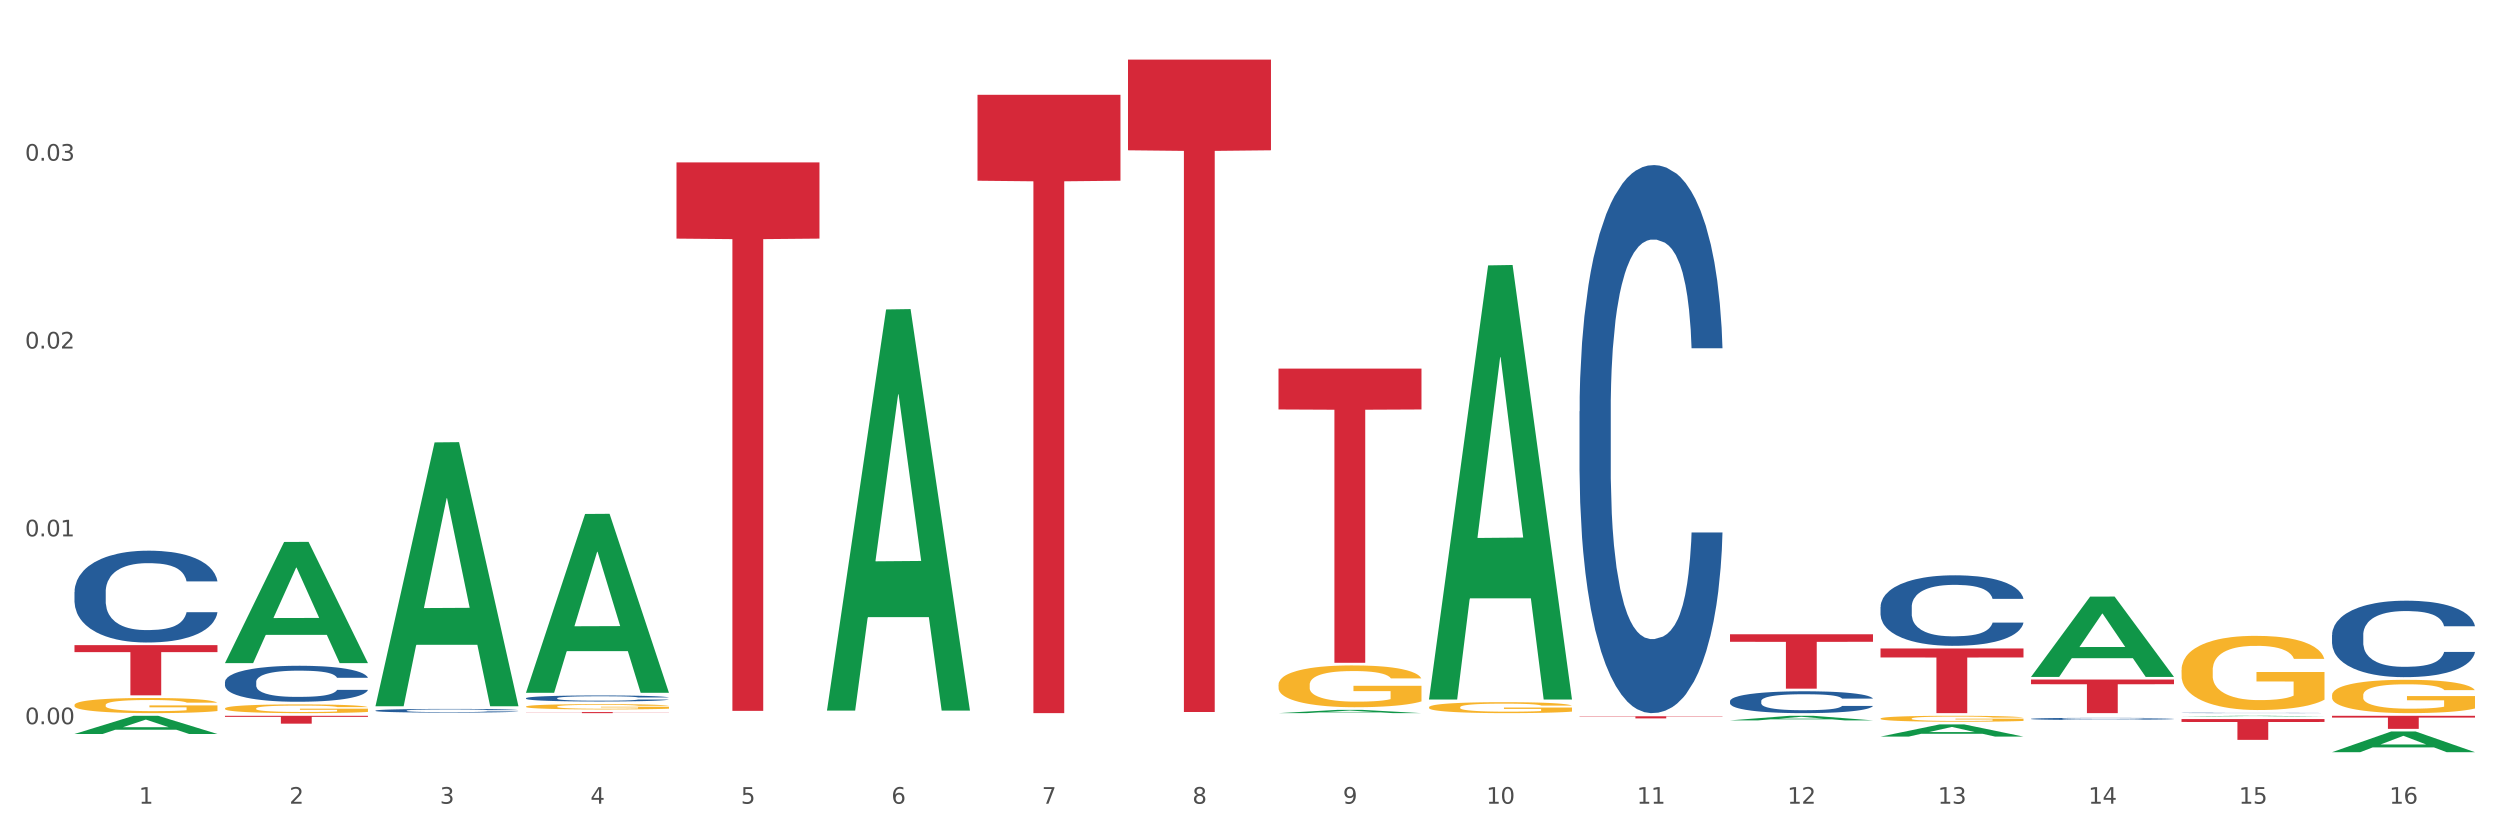 <?xml version="1.0" encoding="utf-8" standalone="no"?>
<!DOCTYPE svg PUBLIC "-//W3C//DTD SVG 1.1//EN"
  "http://www.w3.org/Graphics/SVG/1.1/DTD/svg11.dtd">
<svg xmlns:xlink="http://www.w3.org/1999/xlink" width="1080pt" height="360pt" viewBox="0 0 1080 360" xmlns="http://www.w3.org/2000/svg" version="1.1">
 <rect x="0" y="0" width="1080" height="360" fill="#333333" stroke="none"/>
 <defs>
  <style type="text/css">*{stroke-linejoin: round; stroke-linecap: butt}</style>
 </defs>
 <g id="figure_1">
  <g id="patch_1">
   <path d="M 0 360 
L 1080 360 
L 1080 0 
L 0 0 
z
" style="fill: #ffffff; stroke: #ffffff; stroke-linejoin: miter"/>
  </g>
  <g id="axes_1">
   <g id="matplotlib.axis_1">
    <g id="xtick_1">
     <g id="text_1">
      <!-- 1 -->
      <g style="fill: #4d4d4d" transform="translate(60.004 347.204) scale(0.096 -0.096)">
       <defs>
        <path id="DejaVuSans-31" d="M 794 531 
L 1825 531 
L 1825 4091 
L 703 3866 
L 703 4441 
L 1819 4666 
L 2450 4666 
L 2450 531 
L 3481 531 
L 3481 0 
L 794 0 
L 794 531 
z
" transform="scale(0.016)"/>
       </defs>
       <use xlink:href="#DejaVuSans-31"/>
      </g>
     </g>
    </g>
    <g id="xtick_2">
     <g id="text_2">
      <!-- 2 -->
      <g style="fill: #4d4d4d" transform="translate(125.021 347.204) scale(0.096 -0.096)">
       <defs>
        <path id="DejaVuSans-32" d="M 1228 531 
L 3431 531 
L 3431 0 
L 469 0 
L 469 531 
Q 828 903 1448 1529 
Q 2069 2156 2228 2338 
Q 2531 2678 2651 2914 
Q 2772 3150 2772 3378 
Q 2772 3750 2511 3984 
Q 2250 4219 1831 4219 
Q 1534 4219 1204 4116 
Q 875 4013 500 3803 
L 500 4441 
Q 881 4594 1212 4672 
Q 1544 4750 1819 4750 
Q 2544 4750 2975 4387 
Q 3406 4025 3406 3419 
Q 3406 3131 3298 2873 
Q 3191 2616 2906 2266 
Q 2828 2175 2409 1742 
Q 1991 1309 1228 531 
z
" transform="scale(0.016)"/>
       </defs>
       <use xlink:href="#DejaVuSans-32"/>
      </g>
     </g>
    </g>
    <g id="xtick_3">
     <g id="text_3">
      <!-- 3 -->
      <g style="fill: #4d4d4d" transform="translate(190.039 347.204) scale(0.096 -0.096)">
       <defs>
        <path id="DejaVuSans-33" d="M 2597 2516 
Q 3050 2419 3304 2112 
Q 3559 1806 3559 1356 
Q 3559 666 3084 287 
Q 2609 -91 1734 -91 
Q 1441 -91 1130 -33 
Q 819 25 488 141 
L 488 750 
Q 750 597 1062 519 
Q 1375 441 1716 441 
Q 2309 441 2620 675 
Q 2931 909 2931 1356 
Q 2931 1769 2642 2001 
Q 2353 2234 1838 2234 
L 1294 2234 
L 1294 2753 
L 1863 2753 
Q 2328 2753 2575 2939 
Q 2822 3125 2822 3475 
Q 2822 3834 2567 4026 
Q 2313 4219 1838 4219 
Q 1578 4219 1281 4162 
Q 984 4106 628 3988 
L 628 4550 
Q 988 4650 1302 4700 
Q 1616 4750 1894 4750 
Q 2613 4750 3031 4423 
Q 3450 4097 3450 3541 
Q 3450 3153 3228 2886 
Q 3006 2619 2597 2516 
z
" transform="scale(0.016)"/>
       </defs>
       <use xlink:href="#DejaVuSans-33"/>
      </g>
     </g>
    </g>
    <g id="xtick_4">
     <g id="text_4">
      <!-- 4 -->
      <g style="fill: #4d4d4d" transform="translate(255.056 347.204) scale(0.096 -0.096)">
       <defs>
        <path id="DejaVuSans-34" d="M 2419 4116 
L 825 1625 
L 2419 1625 
L 2419 4116 
z
M 2253 4666 
L 3047 4666 
L 3047 1625 
L 3713 1625 
L 3713 1100 
L 3047 1100 
L 3047 0 
L 2419 0 
L 2419 1100 
L 313 1100 
L 313 1709 
L 2253 4666 
z
" transform="scale(0.016)"/>
       </defs>
       <use xlink:href="#DejaVuSans-34"/>
      </g>
     </g>
    </g>
    <g id="xtick_5">
     <g id="text_5">
      <!-- 5 -->
      <g style="fill: #4d4d4d" transform="translate(320.073 347.204) scale(0.096 -0.096)">
       <defs>
        <path id="DejaVuSans-35" d="M 691 4666 
L 3169 4666 
L 3169 4134 
L 1269 4134 
L 1269 2991 
Q 1406 3038 1543 3061 
Q 1681 3084 1819 3084 
Q 2600 3084 3056 2656 
Q 3513 2228 3513 1497 
Q 3513 744 3044 326 
Q 2575 -91 1722 -91 
Q 1428 -91 1123 -41 
Q 819 9 494 109 
L 494 744 
Q 775 591 1075 516 
Q 1375 441 1709 441 
Q 2250 441 2565 725 
Q 2881 1009 2881 1497 
Q 2881 1984 2565 2268 
Q 2250 2553 1709 2553 
Q 1456 2553 1204 2497 
Q 953 2441 691 2322 
L 691 4666 
z
" transform="scale(0.016)"/>
       </defs>
       <use xlink:href="#DejaVuSans-35"/>
      </g>
     </g>
    </g>
    <g id="xtick_6">
     <g id="text_6">
      <!-- 6 -->
      <g style="fill: #4d4d4d" transform="translate(385.09 347.204) scale(0.096 -0.096)">
       <defs>
        <path id="DejaVuSans-36" d="M 2113 2584 
Q 1688 2584 1439 2293 
Q 1191 2003 1191 1497 
Q 1191 994 1439 701 
Q 1688 409 2113 409 
Q 2538 409 2786 701 
Q 3034 994 3034 1497 
Q 3034 2003 2786 2293 
Q 2538 2584 2113 2584 
z
M 3366 4563 
L 3366 3988 
Q 3128 4100 2886 4159 
Q 2644 4219 2406 4219 
Q 1781 4219 1451 3797 
Q 1122 3375 1075 2522 
Q 1259 2794 1537 2939 
Q 1816 3084 2150 3084 
Q 2853 3084 3261 2657 
Q 3669 2231 3669 1497 
Q 3669 778 3244 343 
Q 2819 -91 2113 -91 
Q 1303 -91 875 529 
Q 447 1150 447 2328 
Q 447 3434 972 4092 
Q 1497 4750 2381 4750 
Q 2619 4750 2861 4703 
Q 3103 4656 3366 4563 
z
" transform="scale(0.016)"/>
       </defs>
       <use xlink:href="#DejaVuSans-36"/>
      </g>
     </g>
    </g>
    <g id="xtick_7">
     <g id="text_7">
      <!-- 7 -->
      <g style="fill: #4d4d4d" transform="translate(450.108 347.204) scale(0.096 -0.096)">
       <defs>
        <path id="DejaVuSans-37" d="M 525 4666 
L 3525 4666 
L 3525 4397 
L 1831 0 
L 1172 0 
L 2766 4134 
L 525 4134 
L 525 4666 
z
" transform="scale(0.016)"/>
       </defs>
       <use xlink:href="#DejaVuSans-37"/>
      </g>
     </g>
    </g>
    <g id="xtick_8">
     <g id="text_8">
      <!-- 8 -->
      <g style="fill: #4d4d4d" transform="translate(515.125 347.204) scale(0.096 -0.096)">
       <defs>
        <path id="DejaVuSans-38" d="M 2034 2216 
Q 1584 2216 1326 1975 
Q 1069 1734 1069 1313 
Q 1069 891 1326 650 
Q 1584 409 2034 409 
Q 2484 409 2743 651 
Q 3003 894 3003 1313 
Q 3003 1734 2745 1975 
Q 2488 2216 2034 2216 
z
M 1403 2484 
Q 997 2584 770 2862 
Q 544 3141 544 3541 
Q 544 4100 942 4425 
Q 1341 4750 2034 4750 
Q 2731 4750 3128 4425 
Q 3525 4100 3525 3541 
Q 3525 3141 3298 2862 
Q 3072 2584 2669 2484 
Q 3125 2378 3379 2068 
Q 3634 1759 3634 1313 
Q 3634 634 3220 271 
Q 2806 -91 2034 -91 
Q 1263 -91 848 271 
Q 434 634 434 1313 
Q 434 1759 690 2068 
Q 947 2378 1403 2484 
z
M 1172 3481 
Q 1172 3119 1398 2916 
Q 1625 2713 2034 2713 
Q 2441 2713 2670 2916 
Q 2900 3119 2900 3481 
Q 2900 3844 2670 4047 
Q 2441 4250 2034 4250 
Q 1625 4250 1398 4047 
Q 1172 3844 1172 3481 
z
" transform="scale(0.016)"/>
       </defs>
       <use xlink:href="#DejaVuSans-38"/>
      </g>
     </g>
    </g>
    <g id="xtick_9">
     <g id="text_9">
      <!-- 9 -->
      <g style="fill: #4d4d4d" transform="translate(580.142 347.204) scale(0.096 -0.096)">
       <defs>
        <path id="DejaVuSans-39" d="M 703 97 
L 703 672 
Q 941 559 1184 500 
Q 1428 441 1663 441 
Q 2288 441 2617 861 
Q 2947 1281 2994 2138 
Q 2813 1869 2534 1725 
Q 2256 1581 1919 1581 
Q 1219 1581 811 2004 
Q 403 2428 403 3163 
Q 403 3881 828 4315 
Q 1253 4750 1959 4750 
Q 2769 4750 3195 4129 
Q 3622 3509 3622 2328 
Q 3622 1225 3098 567 
Q 2575 -91 1691 -91 
Q 1453 -91 1209 -44 
Q 966 3 703 97 
z
M 1959 2075 
Q 2384 2075 2632 2365 
Q 2881 2656 2881 3163 
Q 2881 3666 2632 3958 
Q 2384 4250 1959 4250 
Q 1534 4250 1286 3958 
Q 1038 3666 1038 3163 
Q 1038 2656 1286 2365 
Q 1534 2075 1959 2075 
z
" transform="scale(0.016)"/>
       </defs>
       <use xlink:href="#DejaVuSans-39"/>
      </g>
     </g>
    </g>
    <g id="xtick_10">
     <g id="text_10">
      <!-- 10 -->
      <g style="fill: #4d4d4d" transform="translate(642.105 347.204) scale(0.096 -0.096)">
       <defs>
        <path id="DejaVuSans-30" d="M 2034 4250 
Q 1547 4250 1301 3770 
Q 1056 3291 1056 2328 
Q 1056 1369 1301 889 
Q 1547 409 2034 409 
Q 2525 409 2770 889 
Q 3016 1369 3016 2328 
Q 3016 3291 2770 3770 
Q 2525 4250 2034 4250 
z
M 2034 4750 
Q 2819 4750 3233 4129 
Q 3647 3509 3647 2328 
Q 3647 1150 3233 529 
Q 2819 -91 2034 -91 
Q 1250 -91 836 529 
Q 422 1150 422 2328 
Q 422 3509 836 4129 
Q 1250 4750 2034 4750 
z
" transform="scale(0.016)"/>
       </defs>
       <use xlink:href="#DejaVuSans-31"/>
       <use xlink:href="#DejaVuSans-30" transform="translate(63.623 0)"/>
      </g>
     </g>
    </g>
    <g id="xtick_11">
     <g id="text_11">
      <!-- 11 -->
      <g style="fill: #4d4d4d" transform="translate(707.123 347.204) scale(0.096 -0.096)">
       <use xlink:href="#DejaVuSans-31"/>
       <use xlink:href="#DejaVuSans-31" transform="translate(63.623 0)"/>
      </g>
     </g>
    </g>
    <g id="xtick_12">
     <g id="text_12">
      <!-- 12 -->
      <g style="fill: #4d4d4d" transform="translate(772.14 347.204) scale(0.096 -0.096)">
       <use xlink:href="#DejaVuSans-31"/>
       <use xlink:href="#DejaVuSans-32" transform="translate(63.623 0)"/>
      </g>
     </g>
    </g>
    <g id="xtick_13">
     <g id="text_13">
      <!-- 13 -->
      <g style="fill: #4d4d4d" transform="translate(837.157 347.204) scale(0.096 -0.096)">
       <use xlink:href="#DejaVuSans-31"/>
       <use xlink:href="#DejaVuSans-33" transform="translate(63.623 0)"/>
      </g>
     </g>
    </g>
    <g id="xtick_14">
     <g id="text_14">
      <!-- 14 -->
      <g style="fill: #4d4d4d" transform="translate(902.174 347.204) scale(0.096 -0.096)">
       <use xlink:href="#DejaVuSans-31"/>
       <use xlink:href="#DejaVuSans-34" transform="translate(63.623 0)"/>
      </g>
     </g>
    </g>
    <g id="xtick_15">
     <g id="text_15">
      <!-- 15 -->
      <g style="fill: #4d4d4d" transform="translate(967.192 347.204) scale(0.096 -0.096)">
       <use xlink:href="#DejaVuSans-31"/>
       <use xlink:href="#DejaVuSans-35" transform="translate(63.623 0)"/>
      </g>
     </g>
    </g>
    <g id="xtick_16">
     <g id="text_16">
      <!-- 16 -->
      <g style="fill: #4d4d4d" transform="translate(1032.209 347.204) scale(0.096 -0.096)">
       <use xlink:href="#DejaVuSans-31"/>
       <use xlink:href="#DejaVuSans-36" transform="translate(63.623 0)"/>
      </g>
     </g>
    </g>
    <g id="xtick_17"/>
    <g id="xtick_18"/>
    <g id="xtick_19"/>
    <g id="xtick_20"/>
    <g id="xtick_21"/>
    <g id="xtick_22"/>
    <g id="xtick_23"/>
    <g id="xtick_24"/>
    <g id="xtick_25"/>
    <g id="xtick_26"/>
    <g id="xtick_27"/>
    <g id="xtick_28"/>
    <g id="xtick_29"/>
    <g id="xtick_30"/>
    <g id="xtick_31"/>
   </g>
   <g id="matplotlib.axis_2">
    <g id="ytick_1">
     <g id="text_17">
      <!-- 0.00 -->
      <g style="fill: #4d4d4d" transform="translate(10.8 312.86) scale(0.096 -0.096)">
       <defs>
        <path id="DejaVuSans-2e" d="M 684 794 
L 1344 794 
L 1344 0 
L 684 0 
L 684 794 
z
" transform="scale(0.016)"/>
       </defs>
       <use xlink:href="#DejaVuSans-30"/>
       <use xlink:href="#DejaVuSans-2e" transform="translate(63.623 0)"/>
       <use xlink:href="#DejaVuSans-30" transform="translate(95.41 0)"/>
       <use xlink:href="#DejaVuSans-30" transform="translate(159.033 0)"/>
      </g>
     </g>
    </g>
    <g id="ytick_2">
     <g id="text_18">
      <!-- 0.01 -->
      <g style="fill: #4d4d4d" transform="translate(10.8 231.713) scale(0.096 -0.096)">
       <use xlink:href="#DejaVuSans-30"/>
       <use xlink:href="#DejaVuSans-2e" transform="translate(63.623 0)"/>
       <use xlink:href="#DejaVuSans-30" transform="translate(95.41 0)"/>
       <use xlink:href="#DejaVuSans-31" transform="translate(159.033 0)"/>
      </g>
     </g>
    </g>
    <g id="ytick_3">
     <g id="text_19">
      <!-- 0.02 -->
      <g style="fill: #4d4d4d" transform="translate(10.8 150.566) scale(0.096 -0.096)">
       <use xlink:href="#DejaVuSans-30"/>
       <use xlink:href="#DejaVuSans-2e" transform="translate(63.623 0)"/>
       <use xlink:href="#DejaVuSans-30" transform="translate(95.41 0)"/>
       <use xlink:href="#DejaVuSans-32" transform="translate(159.033 0)"/>
      </g>
     </g>
    </g>
    <g id="ytick_4">
     <g id="text_20">
      <!-- 0.03 -->
      <g style="fill: #4d4d4d" transform="translate(10.8 69.419) scale(0.096 -0.096)">
       <use xlink:href="#DejaVuSans-30"/>
       <use xlink:href="#DejaVuSans-2e" transform="translate(63.623 0)"/>
       <use xlink:href="#DejaVuSans-30" transform="translate(95.41 0)"/>
       <use xlink:href="#DejaVuSans-33" transform="translate(159.033 0)"/>
      </g>
     </g>
    </g>
    <g id="ytick_5"/>
    <g id="ytick_6"/>
    <g id="ytick_7"/>
    <g id="ytick_8"/>
   </g>
   <g id="PolyCollection_1">
    <path d="M 32.175 317.072 
L 32.239 317.065 
L 57.709 309.221 
L 68.28 309.213 
L 93.941 317.087 
L 81.715 317.087 
L 76.176 315.254 
L 49.877 315.254 
L 49.686 315.283 
L 44.337 317.087 
L 32.175 317.087 
L 32.175 317.072 
L 53.188 314.159 
L 72.864 314.152 
L 63.122 310.891 
L 62.995 310.877 
L 62.867 310.899 
L 53.125 314.152 
L 53.188 314.159 
L 32.175 317.072 
z
" clip-path="url(#p912d50e450)" style="fill: #109648"/>
    <path d="M 942.416 289.498 
L 942.489 289.469 
L 942.489 288.415 
L 942.635 287.507 
L 943.364 285.312 
L 944.458 283.497 
L 945.26 282.531 
L 946.063 281.741 
L 947.011 280.951 
L 948.177 280.131 
L 950.292 278.931 
L 951.605 278.316 
L 953.209 277.672 
L 956.126 276.736 
L 958.241 276.209 
L 960.429 275.77 
L 964.002 275.243 
L 966.335 275.009 
L 968.815 274.833 
L 971.805 274.716 
L 974.065 274.687 
L 979.024 274.774 
L 983.254 275.038 
L 985.296 275.243 
L 987.921 275.594 
L 989.306 275.828 
L 991.567 276.297 
L 993.901 276.911 
L 995.505 277.438 
L 997.911 278.433 
L 999.734 279.429 
L 1001.412 280.658 
L 1002.287 281.507 
L 1002.943 282.297 
L 1003.526 283.205 
L 1004.11 284.639 
L 990.984 284.639 
L 990.473 283.614 
L 989.671 282.648 
L 988.504 281.712 
L 987.483 281.126 
L 985.733 280.395 
L 984.129 279.926 
L 982.451 279.575 
L 980.41 279.282 
L 978.805 279.136 
L 976.545 279.019 
L 972.096 279.048 
L 969.106 279.282 
L 967.065 279.575 
L 965.752 279.838 
L 964.585 280.131 
L 963.273 280.541 
L 961.741 281.156 
L 960.647 281.712 
L 959.553 282.414 
L 958.678 283.117 
L 957.876 283.936 
L 957.22 284.814 
L 956.709 285.722 
L 956.272 286.834 
L 955.907 288.678 
L 955.907 292.688 
L 956.053 293.596 
L 956.418 294.796 
L 956.855 295.703 
L 957.585 296.786 
L 958.241 297.518 
L 959.481 298.572 
L 960.866 299.45 
L 961.96 300.006 
L 963.054 300.474 
L 964.95 301.118 
L 967.065 301.645 
L 968.888 301.967 
L 971.367 302.26 
L 973.044 302.377 
L 974.503 302.436 
L 978.076 302.436 
L 980.628 302.348 
L 983.472 302.143 
L 985.66 301.879 
L 987.483 301.557 
L 989.525 301.031 
L 990.838 300.533 
L 990.838 294.415 
L 974.795 294.386 
L 974.795 290.317 
L 1004.183 290.317 
L 1004.183 302.26 
L 1002.943 302.875 
L 1001.558 303.431 
L 1000.099 303.928 
L 997.911 304.543 
L 995.286 305.129 
L 992.953 305.538 
L 990.473 305.89 
L 987.556 306.212 
L 983.764 306.504 
L 981.431 306.621 
L 978.514 306.709 
L 975.086 306.738 
L 972.096 306.68 
L 969.179 306.534 
L 966.117 306.27 
L 963.127 305.89 
L 960.866 305.509 
L 958.605 305.041 
L 956.199 304.426 
L 954.303 303.841 
L 952.844 303.314 
L 951.24 302.641 
L 949.49 301.762 
L 948.177 300.972 
L 947.011 300.152 
L 945.771 299.099 
L 944.896 298.191 
L 944.021 297.05 
L 943.51 296.201 
L 942.927 294.884 
L 942.489 293.04 
L 942.416 289.498 
z
" clip-path="url(#p912d50e450)" style="fill: #f7b32b"/>
    <path d="M 1007.434 309.213 
L 1069.2 309.213 
L 1069.2 309.998 
L 1044.903 310.004 
L 1044.903 314.864 
L 1031.584 314.864 
L 1031.584 310.004 
L 1007.434 309.998 
L 1007.434 309.218 
L 1007.434 309.213 
z
" clip-path="url(#p912d50e450)" style="fill: #d62839"/>
    <path d="M 942.416 310.639 
L 1004.183 310.639 
L 1004.183 311.889 
L 979.886 311.898 
L 979.886 319.636 
L 966.567 319.636 
L 966.567 311.898 
L 942.416 311.889 
L 942.416 310.648 
L 942.416 310.639 
z
" clip-path="url(#p912d50e450)" style="fill: #d62839"/>
    <path d="M 877.399 293.567 
L 939.166 293.567 
L 939.166 295.584 
L 914.869 295.598 
L 914.869 308.079 
L 901.549 308.079 
L 901.549 295.598 
L 877.399 295.584 
L 877.399 293.581 
L 877.399 293.567 
z
" clip-path="url(#p912d50e450)" style="fill: #d62839"/>
    <path d="M 812.382 280.135 
L 874.148 280.135 
L 874.148 284.019 
L 849.852 284.045 
L 849.852 308.079 
L 836.532 308.079 
L 836.532 284.045 
L 812.382 284.019 
L 812.382 280.162 
L 812.382 280.135 
z
" clip-path="url(#p912d50e450)" style="fill: #d62839"/>
    <path d="M 747.365 273.997 
L 809.131 273.997 
L 809.131 277.262 
L 784.834 277.285 
L 784.834 297.498 
L 771.515 297.498 
L 771.515 277.285 
L 747.365 277.262 
L 747.365 274.019 
L 747.365 273.997 
z
" clip-path="url(#p912d50e450)" style="fill: #d62839"/>
    <path d="M 682.347 309.433 
L 744.114 309.433 
L 744.114 309.562 
L 719.817 309.563 
L 719.817 310.362 
L 706.498 310.362 
L 706.498 309.563 
L 682.347 309.562 
L 682.347 309.434 
L 682.347 309.433 
z
" clip-path="url(#p912d50e450)" style="fill: #d62839"/>
    <path d="M 552.313 159.225 
L 614.079 159.225 
L 614.079 176.888 
L 589.783 177.007 
L 589.783 286.328 
L 576.463 286.328 
L 576.463 177.007 
L 552.313 176.888 
L 552.313 159.344 
L 552.313 159.225 
z
" clip-path="url(#p912d50e450)" style="fill: #d62839"/>
    <path d="M 487.296 25.759 
L 549.062 25.759 
L 549.062 64.925 
L 524.765 65.19 
L 524.765 307.596 
L 511.446 307.596 
L 511.446 65.19 
L 487.296 64.925 
L 487.296 26.024 
L 487.296 25.759 
z
" clip-path="url(#p912d50e450)" style="fill: #d62839"/>
    <path d="M 422.278 40.95 
L 484.045 40.95 
L 484.045 78.072 
L 459.748 78.323 
L 459.748 308.079 
L 446.429 308.079 
L 446.429 78.323 
L 422.278 78.072 
L 422.278 41.201 
L 422.278 40.95 
z
" clip-path="url(#p912d50e450)" style="fill: #d62839"/>
    <path d="M 292.244 70.155 
L 354.01 70.155 
L 354.01 103.08 
L 329.714 103.303 
L 329.714 307.083 
L 316.394 307.083 
L 316.394 103.303 
L 292.244 103.08 
L 292.244 70.377 
L 292.244 70.155 
z
" clip-path="url(#p912d50e450)" style="fill: #d62839"/>
    <path d="M 812.382 310.408 
L 812.455 310.405 
L 812.455 310.32 
L 812.601 310.247 
L 813.33 310.07 
L 814.424 309.924 
L 815.226 309.846 
L 816.028 309.782 
L 816.976 309.718 
L 818.143 309.652 
L 820.258 309.556 
L 821.57 309.506 
L 823.175 309.454 
L 826.092 309.378 
L 828.206 309.336 
L 830.394 309.301 
L 833.967 309.258 
L 836.301 309.239 
L 838.78 309.225 
L 841.77 309.216 
L 844.031 309.213 
L 848.99 309.22 
L 853.219 309.242 
L 855.261 309.258 
L 857.886 309.286 
L 859.272 309.305 
L 861.532 309.343 
L 863.866 309.393 
L 865.47 309.435 
L 867.877 309.515 
L 869.7 309.596 
L 871.377 309.695 
L 872.252 309.763 
L 872.909 309.827 
L 873.492 309.9 
L 874.075 310.016 
L 860.949 310.016 
L 860.439 309.933 
L 859.636 309.855 
L 858.47 309.78 
L 857.449 309.733 
L 855.699 309.674 
L 854.094 309.636 
L 852.417 309.607 
L 850.375 309.584 
L 848.771 309.572 
L 846.51 309.563 
L 842.062 309.565 
L 839.072 309.584 
L 837.03 309.607 
L 835.717 309.629 
L 834.551 309.652 
L 833.238 309.685 
L 831.707 309.735 
L 830.613 309.78 
L 829.519 309.836 
L 828.644 309.893 
L 827.842 309.959 
L 827.185 310.03 
L 826.675 310.103 
L 826.237 310.193 
L 825.873 310.342 
L 825.873 310.665 
L 826.019 310.738 
L 826.383 310.835 
L 826.821 310.908 
L 827.55 310.996 
L 828.206 311.055 
L 829.446 311.14 
L 830.832 311.211 
L 831.925 311.255 
L 833.019 311.293 
L 834.915 311.345 
L 837.03 311.388 
L 838.853 311.414 
L 841.333 311.437 
L 843.01 311.447 
L 844.468 311.451 
L 848.042 311.451 
L 850.594 311.444 
L 853.438 311.428 
L 855.626 311.407 
L 857.449 311.381 
L 859.491 311.338 
L 860.803 311.298 
L 860.803 310.804 
L 844.76 310.802 
L 844.76 310.474 
L 874.148 310.474 
L 874.148 311.437 
L 872.909 311.487 
L 871.523 311.532 
L 870.065 311.572 
L 867.877 311.621 
L 865.252 311.669 
L 862.918 311.702 
L 860.439 311.73 
L 857.522 311.756 
L 853.73 311.78 
L 851.396 311.789 
L 848.479 311.796 
L 845.052 311.798 
L 842.062 311.794 
L 839.145 311.782 
L 836.082 311.761 
L 833.092 311.73 
L 830.832 311.699 
L 828.571 311.662 
L 826.164 311.612 
L 824.268 311.565 
L 822.81 311.522 
L 821.206 311.468 
L 819.455 311.397 
L 818.143 311.333 
L 816.976 311.267 
L 815.736 311.182 
L 814.861 311.109 
L 813.986 311.017 
L 813.476 310.949 
L 812.892 310.842 
L 812.455 310.694 
L 812.382 310.408 
z
" clip-path="url(#p912d50e450)" style="fill: #f7b32b"/>
    <path d="M 227.227 307.613 
L 288.993 307.613 
L 288.993 307.678 
L 264.696 307.678 
L 264.696 308.079 
L 251.377 308.079 
L 251.377 307.678 
L 227.227 307.678 
L 227.227 307.613 
L 227.227 307.613 
z
" clip-path="url(#p912d50e450)" style="fill: #d62839"/>
    <path d="M 32.175 278.697 
L 93.941 278.697 
L 93.941 281.712 
L 69.645 281.732 
L 69.645 300.392 
L 56.325 300.392 
L 56.325 281.732 
L 32.175 281.712 
L 32.175 278.717 
L 32.175 278.697 
z
" clip-path="url(#p912d50e450)" style="fill: #d62839"/>
    <path d="M 32.175 255.717 
L 32.248 255.68 
L 32.248 254.666 
L 32.467 253.289 
L 33.27 250.753 
L 34.292 248.833 
L 36.045 246.587 
L 36.994 245.645 
L 38.235 244.594 
L 40.79 242.891 
L 43.711 241.442 
L 45.755 240.645 
L 47.288 240.138 
L 50.72 239.232 
L 52.691 238.833 
L 54.735 238.507 
L 56.487 238.29 
L 59.408 238.036 
L 61.744 237.928 
L 64.445 237.891 
L 66.709 237.928 
L 69.702 238.073 
L 74.083 238.507 
L 75.762 238.761 
L 78.025 239.196 
L 80.362 239.775 
L 82.26 240.355 
L 84.45 241.188 
L 86.713 242.275 
L 88.904 243.652 
L 90.437 244.92 
L 91.678 246.261 
L 92.773 247.891 
L 93.576 249.666 
L 93.941 251.152 
L 80.581 251.152 
L 80.216 249.811 
L 79.485 248.362 
L 78.755 247.384 
L 77.952 246.587 
L 76.711 245.681 
L 75.616 245.101 
L 73.791 244.413 
L 72.111 243.978 
L 70.724 243.724 
L 69.045 243.507 
L 65.468 243.29 
L 62.912 243.29 
L 61.306 243.362 
L 59.335 243.543 
L 57.655 243.797 
L 55.684 244.232 
L 54.151 244.703 
L 52.618 245.319 
L 51.742 245.753 
L 50.427 246.55 
L 49.551 247.203 
L 48.383 248.326 
L 47.726 249.123 
L 46.558 251.188 
L 46.047 252.709 
L 45.828 253.76 
L 45.682 254.919 
L 45.682 260.571 
L 46.12 263.107 
L 46.485 264.194 
L 47.069 265.426 
L 48.164 267.02 
L 49.77 268.578 
L 51.45 269.701 
L 52.837 270.39 
L 54.151 270.897 
L 55.465 271.295 
L 57.071 271.658 
L 58.386 271.875 
L 60.357 272.092 
L 62.693 272.201 
L 64.518 272.201 
L 68.242 272.02 
L 69.921 271.839 
L 71.527 271.585 
L 73.28 271.187 
L 74.667 270.752 
L 75.47 270.426 
L 76.784 269.737 
L 77.806 269.013 
L 78.682 268.18 
L 79.266 267.455 
L 79.923 266.368 
L 80.435 265.136 
L 80.581 264.484 
L 93.941 264.484 
L 93.649 265.788 
L 93.138 267.056 
L 92.116 268.759 
L 91.313 269.737 
L 90.072 270.933 
L 88.758 271.947 
L 86.932 273.071 
L 85.253 273.904 
L 83.501 274.628 
L 81.603 275.281 
L 78.171 276.186 
L 76.93 276.44 
L 74.302 276.875 
L 72.257 277.128 
L 69.264 277.382 
L 66.198 277.527 
L 62.985 277.563 
L 60.138 277.491 
L 56.998 277.273 
L 55.027 277.056 
L 52.837 276.73 
L 50.281 276.223 
L 47.872 275.607 
L 45.609 274.882 
L 43.492 274.049 
L 41.52 273.107 
L 38.965 271.549 
L 37.067 270.027 
L 35.679 268.614 
L 34.73 267.419 
L 33.781 265.897 
L 33.27 264.846 
L 32.467 262.31 
L 32.175 259.955 
L 32.175 255.717 
z
" clip-path="url(#p912d50e450)" style="fill: #255c99"/>
    <path d="M 97.192 294.597 
L 97.265 294.583 
L 97.265 294.186 
L 97.484 293.646 
L 98.287 292.652 
L 99.31 291.899 
L 101.062 291.018 
L 102.011 290.649 
L 103.252 290.237 
L 105.807 289.569 
L 108.728 289.001 
L 110.772 288.689 
L 112.305 288.49 
L 115.737 288.135 
L 117.708 287.978 
L 119.752 287.851 
L 121.505 287.765 
L 124.425 287.666 
L 126.761 287.623 
L 129.463 287.609 
L 131.726 287.623 
L 134.719 287.68 
L 139.1 287.851 
L 140.779 287.95 
L 143.042 288.121 
L 145.379 288.348 
L 147.277 288.575 
L 149.467 288.902 
L 151.731 289.328 
L 153.921 289.868 
L 155.454 290.365 
L 156.695 290.89 
L 157.79 291.529 
L 158.594 292.225 
L 158.959 292.808 
L 145.598 292.808 
L 145.233 292.282 
L 144.503 291.714 
L 143.773 291.331 
L 142.969 291.018 
L 141.728 290.663 
L 140.633 290.436 
L 138.808 290.166 
L 137.129 289.995 
L 135.741 289.896 
L 134.062 289.811 
L 130.485 289.726 
L 127.929 289.726 
L 126.323 289.754 
L 124.352 289.825 
L 122.673 289.924 
L 120.701 290.095 
L 119.168 290.279 
L 117.635 290.521 
L 116.759 290.691 
L 115.445 291.004 
L 114.569 291.26 
L 113.4 291.7 
L 112.743 292.012 
L 111.575 292.822 
L 111.064 293.419 
L 110.845 293.83 
L 110.699 294.285 
L 110.699 296.501 
L 111.137 297.495 
L 111.502 297.921 
L 112.086 298.404 
L 113.181 299.029 
L 114.788 299.64 
L 116.467 300.08 
L 117.854 300.35 
L 119.168 300.549 
L 120.482 300.705 
L 122.089 300.847 
L 123.403 300.932 
L 125.374 301.018 
L 127.71 301.06 
L 129.536 301.06 
L 133.259 300.989 
L 134.938 300.918 
L 136.545 300.819 
L 138.297 300.662 
L 139.684 300.492 
L 140.487 300.364 
L 141.801 300.094 
L 142.823 299.81 
L 143.7 299.484 
L 144.284 299.199 
L 144.941 298.773 
L 145.452 298.29 
L 145.598 298.035 
L 158.959 298.035 
L 158.667 298.546 
L 158.156 299.043 
L 157.133 299.711 
L 156.33 300.094 
L 155.089 300.563 
L 153.775 300.961 
L 151.95 301.401 
L 150.27 301.728 
L 148.518 302.012 
L 146.62 302.267 
L 143.188 302.623 
L 141.947 302.722 
L 139.319 302.892 
L 137.275 302.992 
L 134.281 303.091 
L 131.215 303.148 
L 128.002 303.162 
L 125.155 303.134 
L 122.016 303.049 
L 120.044 302.963 
L 117.854 302.836 
L 115.299 302.637 
L 112.889 302.395 
L 110.626 302.111 
L 108.509 301.785 
L 106.538 301.415 
L 103.982 300.804 
L 102.084 300.208 
L 100.697 299.654 
L 99.748 299.185 
L 98.798 298.589 
L 98.287 298.177 
L 97.484 297.183 
L 97.192 296.259 
L 97.192 294.597 
z
" clip-path="url(#p912d50e450)" style="fill: #255c99"/>
    <path d="M 162.209 306.968 
L 162.282 306.967 
L 162.282 306.926 
L 162.502 306.87 
L 163.305 306.768 
L 164.327 306.691 
L 166.079 306.6 
L 167.028 306.562 
L 168.269 306.52 
L 170.825 306.451 
L 173.745 306.392 
L 175.789 306.36 
L 177.323 306.34 
L 180.754 306.303 
L 182.725 306.287 
L 184.77 306.274 
L 186.522 306.265 
L 189.442 306.255 
L 191.778 306.251 
L 194.48 306.249 
L 196.743 306.251 
L 199.737 306.256 
L 204.117 306.274 
L 205.796 306.284 
L 208.06 306.302 
L 210.396 306.325 
L 212.294 306.349 
L 214.485 306.382 
L 216.748 306.426 
L 218.938 306.482 
L 220.471 306.533 
L 221.713 306.587 
L 222.808 306.653 
L 223.611 306.724 
L 223.976 306.784 
L 210.615 306.784 
L 210.25 306.73 
L 209.52 306.672 
L 208.79 306.632 
L 207.987 306.6 
L 206.746 306.563 
L 205.65 306.54 
L 203.825 306.512 
L 202.146 306.495 
L 200.759 306.485 
L 199.079 306.476 
L 195.502 306.467 
L 192.947 306.467 
L 191.34 306.47 
L 189.369 306.477 
L 187.69 306.487 
L 185.719 306.505 
L 184.185 306.524 
L 182.652 306.549 
L 181.776 306.566 
L 180.462 306.599 
L 179.586 306.625 
L 178.418 306.67 
L 177.761 306.702 
L 176.592 306.786 
L 176.081 306.847 
L 175.862 306.889 
L 175.716 306.936 
L 175.716 307.164 
L 176.154 307.267 
L 176.519 307.31 
L 177.104 307.36 
L 178.199 307.424 
L 179.805 307.487 
L 181.484 307.533 
L 182.871 307.56 
L 184.185 307.581 
L 185.5 307.597 
L 187.106 307.612 
L 188.42 307.62 
L 190.391 307.629 
L 192.728 307.633 
L 194.553 307.633 
L 198.276 307.626 
L 199.956 307.619 
L 201.562 307.609 
L 203.314 307.593 
L 204.701 307.575 
L 205.504 307.562 
L 206.819 307.534 
L 207.841 307.505 
L 208.717 307.471 
L 209.301 307.442 
L 209.958 307.398 
L 210.469 307.348 
L 210.615 307.322 
L 223.976 307.322 
L 223.684 307.375 
L 223.173 307.426 
L 222.151 307.495 
L 221.348 307.534 
L 220.106 307.582 
L 218.792 307.623 
L 216.967 307.669 
L 215.288 307.702 
L 213.535 307.731 
L 211.637 307.758 
L 208.206 307.794 
L 206.965 307.804 
L 204.336 307.822 
L 202.292 307.832 
L 199.299 307.842 
L 196.232 307.848 
L 193.02 307.85 
L 190.172 307.847 
L 187.033 307.838 
L 185.062 307.829 
L 182.871 307.816 
L 180.316 307.796 
L 177.907 307.771 
L 175.643 307.742 
L 173.526 307.708 
L 171.555 307.67 
L 168.999 307.607 
L 167.101 307.546 
L 165.714 307.489 
L 164.765 307.44 
L 163.816 307.379 
L 163.305 307.337 
L 162.502 307.234 
L 162.209 307.139 
L 162.209 306.968 
z
" clip-path="url(#p912d50e450)" style="fill: #255c99"/>
    <path d="M 227.227 301.61 
L 227.3 301.608 
L 227.3 301.541 
L 227.519 301.45 
L 228.322 301.283 
L 229.344 301.156 
L 231.096 301.008 
L 232.045 300.946 
L 233.287 300.877 
L 235.842 300.765 
L 238.762 300.669 
L 240.807 300.617 
L 242.34 300.583 
L 245.771 300.524 
L 247.743 300.497 
L 249.787 300.476 
L 251.539 300.461 
L 254.459 300.445 
L 256.796 300.438 
L 259.497 300.435 
L 261.76 300.438 
L 264.754 300.447 
L 269.134 300.476 
L 270.814 300.492 
L 273.077 300.521 
L 275.413 300.559 
L 277.312 300.598 
L 279.502 300.652 
L 281.765 300.724 
L 283.955 300.815 
L 285.489 300.898 
L 286.73 300.987 
L 287.825 301.094 
L 288.628 301.211 
L 288.993 301.309 
L 275.632 301.309 
L 275.267 301.221 
L 274.537 301.125 
L 273.807 301.061 
L 273.004 301.008 
L 271.763 300.949 
L 270.668 300.91 
L 268.842 300.865 
L 267.163 300.836 
L 265.776 300.82 
L 264.097 300.805 
L 260.519 300.791 
L 257.964 300.791 
L 256.358 300.796 
L 254.386 300.808 
L 252.707 300.824 
L 250.736 300.853 
L 249.203 300.884 
L 247.669 300.925 
L 246.793 300.953 
L 245.479 301.006 
L 244.603 301.049 
L 243.435 301.123 
L 242.778 301.176 
L 241.61 301.312 
L 241.099 301.412 
L 240.88 301.481 
L 240.734 301.558 
L 240.734 301.93 
L 241.172 302.097 
L 241.537 302.169 
L 242.121 302.25 
L 243.216 302.355 
L 244.822 302.458 
L 246.501 302.532 
L 247.889 302.577 
L 249.203 302.611 
L 250.517 302.637 
L 252.123 302.661 
L 253.437 302.675 
L 255.409 302.69 
L 257.745 302.697 
L 259.57 302.697 
L 263.294 302.685 
L 264.973 302.673 
L 266.579 302.656 
L 268.331 302.63 
L 269.718 302.601 
L 270.522 302.58 
L 271.836 302.534 
L 272.858 302.487 
L 273.734 302.432 
L 274.318 302.384 
L 274.975 302.312 
L 275.486 302.231 
L 275.632 302.188 
L 288.993 302.188 
L 288.701 302.274 
L 288.19 302.358 
L 287.168 302.47 
L 286.365 302.534 
L 285.124 302.613 
L 283.809 302.68 
L 281.984 302.754 
L 280.305 302.809 
L 278.553 302.857 
L 276.654 302.9 
L 273.223 302.96 
L 271.982 302.976 
L 269.353 303.005 
L 267.309 303.022 
L 264.316 303.038 
L 261.249 303.048 
L 258.037 303.05 
L 255.19 303.046 
L 252.05 303.031 
L 250.079 303.017 
L 247.889 302.995 
L 245.333 302.962 
L 242.924 302.921 
L 240.661 302.874 
L 238.543 302.819 
L 236.572 302.757 
L 234.017 302.654 
L 232.118 302.554 
L 230.731 302.46 
L 229.782 302.382 
L 228.833 302.281 
L 228.322 302.212 
L 227.519 302.045 
L 227.227 301.89 
L 227.227 301.61 
z
" clip-path="url(#p912d50e450)" style="fill: #255c99"/>
    <path d="M 682.347 177.694 
L 682.42 177.477 
L 682.42 171.423 
L 682.639 163.206 
L 683.443 148.07 
L 684.465 136.61 
L 686.217 123.204 
L 687.166 117.582 
L 688.407 111.311 
L 690.963 101.149 
L 693.883 92.5 
L 695.927 87.743 
L 697.46 84.715 
L 700.892 79.31 
L 702.863 76.931 
L 704.907 74.985 
L 706.66 73.688 
L 709.58 72.174 
L 711.916 71.525 
L 714.618 71.309 
L 716.881 71.525 
L 719.875 72.39 
L 724.255 74.985 
L 725.934 76.499 
L 728.198 79.093 
L 730.534 82.553 
L 732.432 86.013 
L 734.623 90.986 
L 736.886 97.473 
L 739.076 105.69 
L 740.609 113.258 
L 741.85 121.258 
L 742.946 130.988 
L 743.749 141.583 
L 744.114 150.449 
L 730.753 150.449 
L 730.388 142.448 
L 729.658 133.799 
L 728.928 127.961 
L 728.125 123.204 
L 726.883 117.798 
L 725.788 114.339 
L 723.963 110.23 
L 722.284 107.636 
L 720.897 106.122 
L 719.217 104.825 
L 715.64 103.527 
L 713.085 103.527 
L 711.478 103.96 
L 709.507 105.041 
L 707.828 106.554 
L 705.857 109.149 
L 704.323 111.96 
L 702.79 115.636 
L 701.914 118.231 
L 700.6 122.988 
L 699.724 126.88 
L 698.556 133.583 
L 697.899 138.34 
L 696.73 150.665 
L 696.219 159.747 
L 696 166.017 
L 695.854 172.937 
L 695.854 206.668 
L 696.292 221.804 
L 696.657 228.291 
L 697.241 235.643 
L 698.337 245.157 
L 699.943 254.455 
L 701.622 261.158 
L 703.009 265.266 
L 704.323 268.293 
L 705.638 270.672 
L 707.244 272.834 
L 708.558 274.131 
L 710.529 275.429 
L 712.866 276.078 
L 714.691 276.078 
L 718.414 274.996 
L 720.094 273.915 
L 721.7 272.402 
L 723.452 270.023 
L 724.839 267.428 
L 725.642 265.482 
L 726.956 261.374 
L 727.979 257.049 
L 728.855 252.076 
L 729.439 247.752 
L 730.096 241.265 
L 730.607 233.913 
L 730.753 230.021 
L 744.114 230.021 
L 743.822 237.805 
L 743.311 245.373 
L 742.289 255.536 
L 741.485 261.374 
L 740.244 268.51 
L 738.93 274.564 
L 737.105 281.267 
L 735.426 286.24 
L 733.673 290.565 
L 731.775 294.457 
L 728.344 299.863 
L 727.102 301.376 
L 724.474 303.971 
L 722.43 305.485 
L 719.436 306.998 
L 716.37 307.863 
L 713.158 308.079 
L 710.31 307.647 
L 707.171 306.35 
L 705.2 305.052 
L 703.009 303.106 
L 700.454 300.079 
L 698.045 296.403 
L 695.781 292.078 
L 693.664 287.105 
L 691.693 281.483 
L 689.137 272.185 
L 687.239 263.104 
L 685.852 254.671 
L 684.903 247.535 
L 683.954 238.454 
L 683.443 232.183 
L 682.639 217.047 
L 682.347 202.992 
L 682.347 177.694 
z
" clip-path="url(#p912d50e450)" style="fill: #255c99"/>
    <path d="M 747.365 302.877 
L 747.438 302.868 
L 747.438 302.627 
L 747.657 302.299 
L 748.46 301.695 
L 749.482 301.237 
L 751.234 300.702 
L 752.183 300.478 
L 753.424 300.228 
L 755.98 299.822 
L 758.9 299.477 
L 760.944 299.288 
L 762.478 299.167 
L 765.909 298.951 
L 767.88 298.856 
L 769.925 298.778 
L 771.677 298.727 
L 774.597 298.666 
L 776.934 298.64 
L 779.635 298.632 
L 781.898 298.64 
L 784.892 298.675 
L 789.272 298.778 
L 790.952 298.839 
L 793.215 298.942 
L 795.551 299.08 
L 797.449 299.218 
L 799.64 299.417 
L 801.903 299.676 
L 804.093 300.004 
L 805.627 300.306 
L 806.868 300.625 
L 807.963 301.013 
L 808.766 301.436 
L 809.131 301.79 
L 795.77 301.79 
L 795.405 301.47 
L 794.675 301.125 
L 793.945 300.892 
L 793.142 300.702 
L 791.901 300.487 
L 790.806 300.349 
L 788.98 300.185 
L 787.301 300.081 
L 785.914 300.021 
L 784.235 299.969 
L 780.657 299.917 
L 778.102 299.917 
L 776.496 299.935 
L 774.524 299.978 
L 772.845 300.038 
L 770.874 300.142 
L 769.341 300.254 
L 767.807 300.401 
L 766.931 300.504 
L 765.617 300.694 
L 764.741 300.849 
L 763.573 301.117 
L 762.916 301.306 
L 761.748 301.798 
L 761.237 302.161 
L 761.018 302.411 
L 760.871 302.687 
L 760.871 304.033 
L 761.31 304.637 
L 761.675 304.896 
L 762.259 305.189 
L 763.354 305.569 
L 764.96 305.94 
L 766.639 306.207 
L 768.026 306.371 
L 769.341 306.492 
L 770.655 306.587 
L 772.261 306.673 
L 773.575 306.725 
L 775.546 306.777 
L 777.883 306.802 
L 779.708 306.802 
L 783.432 306.759 
L 785.111 306.716 
L 786.717 306.656 
L 788.469 306.561 
L 789.856 306.457 
L 790.66 306.38 
L 791.974 306.216 
L 792.996 306.043 
L 793.872 305.845 
L 794.456 305.672 
L 795.113 305.413 
L 795.624 305.12 
L 795.77 304.965 
L 809.131 304.965 
L 808.839 305.275 
L 808.328 305.577 
L 807.306 305.983 
L 806.503 306.216 
L 805.262 306.5 
L 803.947 306.742 
L 802.122 307.01 
L 800.443 307.208 
L 798.691 307.381 
L 796.792 307.536 
L 793.361 307.752 
L 792.12 307.812 
L 789.491 307.915 
L 787.447 307.976 
L 784.454 308.036 
L 781.387 308.071 
L 778.175 308.079 
L 775.327 308.062 
L 772.188 308.01 
L 770.217 307.959 
L 768.026 307.881 
L 765.471 307.76 
L 763.062 307.613 
L 760.798 307.441 
L 758.681 307.242 
L 756.71 307.018 
L 754.155 306.647 
L 752.256 306.285 
L 750.869 305.948 
L 749.92 305.664 
L 748.971 305.301 
L 748.46 305.051 
L 747.657 304.447 
L 747.365 303.886 
L 747.365 302.877 
z
" clip-path="url(#p912d50e450)" style="fill: #255c99"/>
    <path d="M 812.382 262.22 
L 812.455 262.192 
L 812.455 261.413 
L 812.674 260.356 
L 813.477 258.408 
L 814.499 256.933 
L 816.251 255.207 
L 817.201 254.484 
L 818.442 253.676 
L 820.997 252.368 
L 823.917 251.255 
L 825.962 250.643 
L 827.495 250.253 
L 830.926 249.558 
L 832.898 249.252 
L 834.942 249.001 
L 836.694 248.834 
L 839.615 248.639 
L 841.951 248.556 
L 844.652 248.528 
L 846.916 248.556 
L 849.909 248.667 
L 854.29 249.001 
L 855.969 249.196 
L 858.232 249.53 
L 860.568 249.975 
L 862.467 250.42 
L 864.657 251.06 
L 866.92 251.895 
L 869.111 252.953 
L 870.644 253.927 
L 871.885 254.957 
L 872.98 256.209 
L 873.783 257.573 
L 874.148 258.714 
L 860.787 258.714 
L 860.422 257.684 
L 859.692 256.571 
L 858.962 255.819 
L 858.159 255.207 
L 856.918 254.511 
L 855.823 254.066 
L 853.998 253.537 
L 852.318 253.203 
L 850.931 253.009 
L 849.252 252.842 
L 845.674 252.675 
L 843.119 252.675 
L 841.513 252.73 
L 839.542 252.869 
L 837.862 253.064 
L 835.891 253.398 
L 834.358 253.76 
L 832.825 254.233 
L 831.949 254.567 
L 830.634 255.179 
L 829.758 255.68 
L 828.59 256.543 
L 827.933 257.155 
L 826.765 258.741 
L 826.254 259.91 
L 826.035 260.717 
L 825.889 261.608 
L 825.889 265.949 
L 826.327 267.897 
L 826.692 268.732 
L 827.276 269.679 
L 828.371 270.903 
L 829.977 272.1 
L 831.657 272.962 
L 833.044 273.491 
L 834.358 273.881 
L 835.672 274.187 
L 837.278 274.465 
L 838.592 274.632 
L 840.564 274.799 
L 842.9 274.883 
L 844.725 274.883 
L 848.449 274.744 
L 850.128 274.604 
L 851.734 274.41 
L 853.486 274.104 
L 854.874 273.77 
L 855.677 273.519 
L 856.991 272.99 
L 858.013 272.434 
L 858.889 271.794 
L 859.473 271.237 
L 860.13 270.402 
L 860.641 269.456 
L 860.787 268.955 
L 874.148 268.955 
L 873.856 269.957 
L 873.345 270.931 
L 872.323 272.239 
L 871.52 272.99 
L 870.279 273.909 
L 868.965 274.688 
L 867.139 275.551 
L 865.46 276.191 
L 863.708 276.747 
L 861.81 277.248 
L 858.378 277.944 
L 857.137 278.139 
L 854.509 278.473 
L 852.464 278.668 
L 849.471 278.862 
L 846.405 278.974 
L 843.192 279.002 
L 840.345 278.946 
L 837.205 278.779 
L 835.234 278.612 
L 833.044 278.361 
L 830.488 277.972 
L 828.079 277.499 
L 825.816 276.942 
L 823.698 276.302 
L 821.727 275.578 
L 819.172 274.382 
L 817.274 273.213 
L 815.886 272.128 
L 814.937 271.209 
L 813.988 270.04 
L 813.477 269.233 
L 812.674 267.285 
L 812.382 265.476 
L 812.382 262.22 
z
" clip-path="url(#p912d50e450)" style="fill: #255c99"/>
    <path d="M 877.399 310.531 
L 877.472 310.53 
L 877.472 310.506 
L 877.691 310.474 
L 878.494 310.414 
L 879.516 310.369 
L 881.269 310.316 
L 882.218 310.294 
L 883.459 310.27 
L 886.014 310.23 
L 888.935 310.196 
L 890.979 310.177 
L 892.512 310.165 
L 895.944 310.144 
L 897.915 310.135 
L 899.959 310.127 
L 901.711 310.122 
L 904.632 310.116 
L 906.968 310.113 
L 909.67 310.112 
L 911.933 310.113 
L 914.926 310.117 
L 919.307 310.127 
L 920.986 310.133 
L 923.249 310.143 
L 925.586 310.157 
L 927.484 310.17 
L 929.674 310.19 
L 931.938 310.215 
L 934.128 310.248 
L 935.661 310.277 
L 936.902 310.309 
L 937.997 310.347 
L 938.8 310.389 
L 939.166 310.424 
L 925.805 310.424 
L 925.44 310.392 
L 924.71 310.358 
L 923.979 310.335 
L 923.176 310.316 
L 921.935 310.295 
L 920.84 310.282 
L 919.015 310.265 
L 917.336 310.255 
L 915.948 310.249 
L 914.269 310.244 
L 910.692 310.239 
L 908.136 310.239 
L 906.53 310.241 
L 904.559 310.245 
L 902.88 310.251 
L 900.908 310.261 
L 899.375 310.272 
L 897.842 310.287 
L 896.966 310.297 
L 895.652 310.316 
L 894.775 310.331 
L 893.607 310.357 
L 892.95 310.376 
L 891.782 310.424 
L 891.271 310.46 
L 891.052 310.485 
L 890.906 310.512 
L 890.906 310.645 
L 891.344 310.704 
L 891.709 310.73 
L 892.293 310.759 
L 893.388 310.796 
L 894.995 310.833 
L 896.674 310.859 
L 898.061 310.875 
L 899.375 310.887 
L 900.689 310.896 
L 902.296 310.905 
L 903.61 310.91 
L 905.581 310.915 
L 907.917 310.918 
L 909.743 310.918 
L 913.466 310.913 
L 915.145 310.909 
L 916.751 310.903 
L 918.504 310.894 
L 919.891 310.884 
L 920.694 310.876 
L 922.008 310.86 
L 923.03 310.843 
L 923.906 310.823 
L 924.491 310.806 
L 925.148 310.781 
L 925.659 310.752 
L 925.805 310.737 
L 939.166 310.737 
L 938.873 310.767 
L 938.362 310.797 
L 937.34 310.837 
L 936.537 310.86 
L 935.296 310.888 
L 933.982 310.912 
L 932.157 310.938 
L 930.477 310.958 
L 928.725 310.975 
L 926.827 310.99 
L 923.395 311.011 
L 922.154 311.017 
L 919.526 311.027 
L 917.482 311.033 
L 914.488 311.039 
L 911.422 311.043 
L 908.209 311.043 
L 905.362 311.042 
L 902.223 311.037 
L 900.251 311.032 
L 898.061 311.024 
L 895.506 311.012 
L 893.096 310.998 
L 890.833 310.981 
L 888.716 310.961 
L 886.744 310.939 
L 884.189 310.902 
L 882.291 310.867 
L 880.904 310.833 
L 879.954 310.805 
L 879.005 310.77 
L 878.494 310.745 
L 877.691 310.686 
L 877.399 310.63 
L 877.399 310.531 
z
" clip-path="url(#p912d50e450)" style="fill: #255c99"/>
    <path d="M 942.416 307.965 
L 942.489 307.965 
L 942.489 307.96 
L 942.708 307.953 
L 943.512 307.939 
L 944.534 307.929 
L 946.286 307.918 
L 947.235 307.913 
L 948.476 307.907 
L 951.032 307.898 
L 953.952 307.891 
L 955.996 307.887 
L 957.529 307.884 
L 960.961 307.879 
L 962.932 307.877 
L 964.976 307.875 
L 966.729 307.874 
L 969.649 307.873 
L 971.985 307.872 
L 974.687 307.872 
L 976.95 307.872 
L 979.943 307.873 
L 984.324 307.875 
L 986.003 307.877 
L 988.267 307.879 
L 990.603 307.882 
L 992.501 307.885 
L 994.691 307.889 
L 996.955 307.895 
L 999.145 307.902 
L 1000.678 307.909 
L 1001.919 307.916 
L 1003.015 307.924 
L 1003.818 307.934 
L 1004.183 307.941 
L 990.822 307.941 
L 990.457 307.934 
L 989.727 307.927 
L 988.997 307.922 
L 988.194 307.918 
L 986.952 307.913 
L 985.857 307.91 
L 984.032 307.906 
L 982.353 307.904 
L 980.966 307.903 
L 979.286 307.902 
L 975.709 307.9 
L 973.154 307.9 
L 971.547 307.901 
L 969.576 307.902 
L 967.897 307.903 
L 965.926 307.905 
L 964.392 307.908 
L 962.859 307.911 
L 961.983 307.913 
L 960.669 307.917 
L 959.793 307.921 
L 958.625 307.927 
L 957.967 307.931 
L 956.799 307.942 
L 956.288 307.95 
L 956.069 307.955 
L 955.923 307.961 
L 955.923 307.991 
L 956.361 308.004 
L 956.726 308.01 
L 957.31 308.016 
L 958.406 308.024 
L 960.012 308.032 
L 961.691 308.038 
L 963.078 308.042 
L 964.392 308.045 
L 965.707 308.047 
L 967.313 308.049 
L 968.627 308.05 
L 970.598 308.051 
L 972.935 308.051 
L 974.76 308.051 
L 978.483 308.05 
L 980.163 308.049 
L 981.769 308.048 
L 983.521 308.046 
L 984.908 308.044 
L 985.711 308.042 
L 987.025 308.039 
L 988.048 308.035 
L 988.924 308.03 
L 989.508 308.027 
L 990.165 308.021 
L 990.676 308.014 
L 990.822 308.011 
L 1004.183 308.011 
L 1003.891 308.018 
L 1003.38 308.025 
L 1002.358 308.033 
L 1001.554 308.039 
L 1000.313 308.045 
L 998.999 308.05 
L 997.174 308.056 
L 995.495 308.06 
L 993.742 308.064 
L 991.844 308.067 
L 988.413 308.072 
L 987.171 308.074 
L 984.543 308.076 
L 982.499 308.077 
L 979.505 308.078 
L 976.439 308.079 
L 973.227 308.079 
L 970.379 308.079 
L 967.24 308.078 
L 965.268 308.077 
L 963.078 308.075 
L 960.523 308.072 
L 958.114 308.069 
L 955.85 308.065 
L 953.733 308.061 
L 951.762 308.056 
L 949.206 308.048 
L 947.308 308.04 
L 945.921 308.033 
L 944.972 308.026 
L 944.023 308.018 
L 943.512 308.013 
L 942.708 308 
L 942.416 307.987 
L 942.416 307.965 
z
" clip-path="url(#p912d50e450)" style="fill: #255c99"/>
    <path d="M 1007.434 274.339 
L 1007.507 274.309 
L 1007.507 273.464 
L 1007.726 272.317 
L 1008.529 270.204 
L 1009.551 268.604 
L 1011.303 266.733 
L 1012.252 265.949 
L 1013.493 265.073 
L 1016.049 263.655 
L 1018.969 262.448 
L 1021.013 261.784 
L 1022.547 261.361 
L 1025.978 260.607 
L 1027.949 260.275 
L 1029.994 260.003 
L 1031.746 259.822 
L 1034.666 259.611 
L 1037.003 259.52 
L 1039.704 259.49 
L 1041.967 259.52 
L 1044.961 259.641 
L 1049.341 260.003 
L 1051.021 260.214 
L 1053.284 260.576 
L 1055.62 261.059 
L 1057.518 261.542 
L 1059.709 262.236 
L 1061.972 263.142 
L 1064.162 264.289 
L 1065.696 265.345 
L 1066.937 266.462 
L 1068.032 267.82 
L 1068.835 269.299 
L 1069.2 270.536 
L 1055.839 270.536 
L 1055.474 269.419 
L 1054.744 268.212 
L 1054.014 267.397 
L 1053.211 266.733 
L 1051.97 265.979 
L 1050.875 265.496 
L 1049.049 264.922 
L 1047.37 264.56 
L 1045.983 264.349 
L 1044.304 264.168 
L 1040.726 263.987 
L 1038.171 263.987 
L 1036.565 264.047 
L 1034.593 264.198 
L 1032.914 264.409 
L 1030.943 264.772 
L 1029.41 265.164 
L 1027.876 265.677 
L 1027 266.039 
L 1025.686 266.703 
L 1024.81 267.246 
L 1023.642 268.182 
L 1022.985 268.846 
L 1021.817 270.566 
L 1021.306 271.834 
L 1021.086 272.709 
L 1020.94 273.675 
L 1020.94 278.383 
L 1021.379 280.496 
L 1021.744 281.401 
L 1022.328 282.427 
L 1023.423 283.755 
L 1025.029 285.053 
L 1026.708 285.989 
L 1028.095 286.562 
L 1029.41 286.985 
L 1030.724 287.316 
L 1032.33 287.618 
L 1033.644 287.799 
L 1035.615 287.98 
L 1037.952 288.071 
L 1039.777 288.071 
L 1043.501 287.92 
L 1045.18 287.769 
L 1046.786 287.558 
L 1048.538 287.226 
L 1049.925 286.864 
L 1050.728 286.592 
L 1052.043 286.019 
L 1053.065 285.415 
L 1053.941 284.721 
L 1054.525 284.117 
L 1055.182 283.212 
L 1055.693 282.186 
L 1055.839 281.643 
L 1069.2 281.643 
L 1068.908 282.729 
L 1068.397 283.785 
L 1067.375 285.204 
L 1066.572 286.019 
L 1065.33 287.015 
L 1064.016 287.86 
L 1062.191 288.795 
L 1060.512 289.49 
L 1058.76 290.093 
L 1056.861 290.636 
L 1053.43 291.391 
L 1052.189 291.602 
L 1049.56 291.964 
L 1047.516 292.176 
L 1044.523 292.387 
L 1041.456 292.508 
L 1038.244 292.538 
L 1035.396 292.477 
L 1032.257 292.296 
L 1030.286 292.115 
L 1028.095 291.844 
L 1025.54 291.421 
L 1023.131 290.908 
L 1020.867 290.304 
L 1018.75 289.61 
L 1016.779 288.826 
L 1014.224 287.528 
L 1012.325 286.26 
L 1010.938 285.083 
L 1009.989 284.087 
L 1009.04 282.82 
L 1008.529 281.944 
L 1007.726 279.832 
L 1007.434 277.87 
L 1007.434 274.339 
z
" clip-path="url(#p912d50e450)" style="fill: #255c99"/>
    <path d="M 97.192 309.213 
L 158.959 309.213 
L 158.959 309.687 
L 134.662 309.69 
L 134.662 312.622 
L 121.343 312.622 
L 121.343 309.69 
L 97.192 309.687 
L 97.192 309.216 
L 97.192 309.213 
z
" clip-path="url(#p912d50e450)" style="fill: #d62839"/>
    <path d="M 617.33 305.528 
L 617.403 305.524 
L 617.403 305.368 
L 617.549 305.234 
L 618.278 304.909 
L 619.372 304.64 
L 620.174 304.498 
L 620.976 304.381 
L 621.924 304.264 
L 623.091 304.142 
L 625.206 303.965 
L 626.519 303.874 
L 628.123 303.779 
L 631.04 303.64 
L 633.155 303.562 
L 635.342 303.497 
L 638.916 303.419 
L 641.249 303.384 
L 643.729 303.358 
L 646.718 303.341 
L 648.979 303.337 
L 653.938 303.35 
L 658.167 303.389 
L 660.209 303.419 
L 662.835 303.471 
L 664.22 303.506 
L 666.481 303.575 
L 668.814 303.666 
L 670.419 303.744 
L 672.825 303.891 
L 674.648 304.038 
L 676.325 304.22 
L 677.201 304.346 
L 677.857 304.463 
L 678.44 304.597 
L 679.024 304.809 
L 665.897 304.809 
L 665.387 304.658 
L 664.585 304.515 
L 663.418 304.376 
L 662.397 304.29 
L 660.647 304.181 
L 659.043 304.112 
L 657.365 304.06 
L 655.323 304.017 
L 653.719 303.995 
L 651.458 303.978 
L 647.01 303.982 
L 644.02 304.017 
L 641.978 304.06 
L 640.666 304.099 
L 639.499 304.142 
L 638.186 304.203 
L 636.655 304.294 
L 635.561 304.376 
L 634.467 304.48 
L 633.592 304.584 
L 632.79 304.705 
L 632.134 304.835 
L 631.623 304.97 
L 631.186 305.134 
L 630.821 305.407 
L 630.821 306 
L 630.967 306.135 
L 631.332 306.312 
L 631.769 306.447 
L 632.498 306.607 
L 633.155 306.715 
L 634.394 306.871 
L 635.78 307.001 
L 636.874 307.083 
L 637.968 307.153 
L 639.864 307.248 
L 641.978 307.326 
L 643.801 307.373 
L 646.281 307.417 
L 647.958 307.434 
L 649.417 307.443 
L 652.99 307.443 
L 655.542 307.43 
L 658.386 307.399 
L 660.574 307.36 
L 662.397 307.313 
L 664.439 307.235 
L 665.752 307.161 
L 665.752 306.256 
L 649.708 306.252 
L 649.708 305.65 
L 679.097 305.65 
L 679.097 307.417 
L 677.857 307.508 
L 676.471 307.59 
L 675.013 307.664 
L 672.825 307.755 
L 670.2 307.841 
L 667.866 307.902 
L 665.387 307.954 
L 662.47 308.001 
L 658.678 308.045 
L 656.344 308.062 
L 653.427 308.075 
L 650 308.079 
L 647.01 308.071 
L 644.093 308.049 
L 641.03 308.01 
L 638.041 307.954 
L 635.78 307.897 
L 633.519 307.828 
L 631.113 307.737 
L 629.217 307.651 
L 627.758 307.573 
L 626.154 307.473 
L 624.404 307.343 
L 623.091 307.226 
L 621.924 307.105 
L 620.685 306.949 
L 619.81 306.815 
L 618.934 306.646 
L 618.424 306.52 
L 617.841 306.325 
L 617.403 306.052 
L 617.33 305.528 
z
" clip-path="url(#p912d50e450)" style="fill: #f7b32b"/>
    <path d="M 1007.434 300.329 
L 1007.507 300.316 
L 1007.507 299.843 
L 1007.652 299.435 
L 1008.382 298.448 
L 1009.475 297.632 
L 1010.278 297.198 
L 1011.08 296.843 
L 1012.028 296.487 
L 1013.195 296.119 
L 1015.309 295.579 
L 1016.622 295.303 
L 1018.226 295.014 
L 1021.143 294.593 
L 1023.258 294.356 
L 1025.446 294.158 
L 1029.019 293.922 
L 1031.353 293.816 
L 1033.832 293.737 
L 1036.822 293.685 
L 1039.083 293.672 
L 1044.041 293.711 
L 1048.271 293.829 
L 1050.313 293.922 
L 1052.938 294.079 
L 1054.324 294.185 
L 1056.584 294.395 
L 1058.918 294.672 
L 1060.522 294.908 
L 1062.929 295.356 
L 1064.752 295.803 
L 1066.429 296.356 
L 1067.304 296.737 
L 1067.96 297.093 
L 1068.544 297.5 
L 1069.127 298.145 
L 1056.001 298.145 
L 1055.49 297.685 
L 1054.688 297.25 
L 1053.521 296.829 
L 1052.5 296.566 
L 1050.75 296.237 
L 1049.146 296.027 
L 1047.469 295.869 
L 1045.427 295.737 
L 1043.823 295.672 
L 1041.562 295.619 
L 1037.114 295.632 
L 1034.124 295.737 
L 1032.082 295.869 
L 1030.769 295.987 
L 1029.602 296.119 
L 1028.29 296.303 
L 1026.758 296.579 
L 1025.665 296.829 
L 1024.571 297.145 
L 1023.696 297.461 
L 1022.893 297.829 
L 1022.237 298.224 
L 1021.727 298.632 
L 1021.289 299.132 
L 1020.925 299.961 
L 1020.925 301.764 
L 1021.07 302.172 
L 1021.435 302.711 
L 1021.873 303.119 
L 1022.602 303.606 
L 1023.258 303.935 
L 1024.498 304.408 
L 1025.883 304.803 
L 1026.977 305.053 
L 1028.071 305.264 
L 1029.967 305.553 
L 1032.082 305.79 
L 1033.905 305.935 
L 1036.384 306.066 
L 1038.062 306.119 
L 1039.52 306.145 
L 1043.093 306.145 
L 1045.646 306.106 
L 1048.49 306.014 
L 1050.677 305.895 
L 1052.5 305.75 
L 1054.542 305.514 
L 1055.855 305.29 
L 1055.855 302.54 
L 1039.812 302.527 
L 1039.812 300.698 
L 1069.2 300.698 
L 1069.2 306.066 
L 1067.96 306.343 
L 1066.575 306.593 
L 1065.116 306.816 
L 1062.929 307.093 
L 1060.303 307.356 
L 1057.97 307.54 
L 1055.49 307.698 
L 1052.573 307.843 
L 1048.781 307.974 
L 1046.448 308.027 
L 1043.531 308.066 
L 1040.103 308.079 
L 1037.114 308.053 
L 1034.197 307.987 
L 1031.134 307.869 
L 1028.144 307.698 
L 1025.883 307.527 
L 1023.623 307.316 
L 1021.216 307.04 
L 1019.32 306.777 
L 1017.862 306.54 
L 1016.257 306.237 
L 1014.507 305.843 
L 1013.195 305.487 
L 1012.028 305.119 
L 1010.788 304.645 
L 1009.913 304.237 
L 1009.038 303.724 
L 1008.527 303.343 
L 1007.944 302.75 
L 1007.507 301.922 
L 1007.434 300.329 
z
" clip-path="url(#p912d50e450)" style="fill: #f7b32b"/>
    <path d="M 227.227 305.245 
L 227.3 305.243 
L 227.3 305.167 
L 227.445 305.102 
L 228.175 304.945 
L 229.269 304.815 
L 230.071 304.746 
L 230.873 304.689 
L 231.821 304.633 
L 232.988 304.574 
L 235.102 304.488 
L 236.415 304.444 
L 238.019 304.398 
L 240.936 304.331 
L 243.051 304.293 
L 245.239 304.262 
L 248.812 304.224 
L 251.146 304.207 
L 253.625 304.195 
L 256.615 304.186 
L 258.876 304.184 
L 263.834 304.19 
L 268.064 304.209 
L 270.106 304.224 
L 272.731 304.249 
L 274.117 304.266 
L 276.377 304.299 
L 278.711 304.343 
L 280.315 304.381 
L 282.722 304.452 
L 284.545 304.524 
L 286.222 304.612 
L 287.097 304.672 
L 287.753 304.729 
L 288.337 304.794 
L 288.92 304.897 
L 275.794 304.897 
L 275.283 304.823 
L 274.481 304.754 
L 273.315 304.687 
L 272.294 304.645 
L 270.543 304.593 
L 268.939 304.559 
L 267.262 304.534 
L 265.22 304.513 
L 263.616 304.503 
L 261.355 304.494 
L 256.907 304.496 
L 253.917 304.513 
L 251.875 304.534 
L 250.562 304.553 
L 249.396 304.574 
L 248.083 304.603 
L 246.552 304.647 
L 245.458 304.687 
L 244.364 304.737 
L 243.489 304.788 
L 242.687 304.846 
L 242.03 304.909 
L 241.52 304.974 
L 241.082 305.054 
L 240.718 305.186 
L 240.718 305.473 
L 240.863 305.538 
L 241.228 305.624 
L 241.666 305.689 
L 242.395 305.766 
L 243.051 305.819 
L 244.291 305.894 
L 245.676 305.957 
L 246.77 305.997 
L 247.864 306.031 
L 249.76 306.077 
L 251.875 306.114 
L 253.698 306.137 
L 256.177 306.158 
L 257.855 306.167 
L 259.313 306.171 
L 262.886 306.171 
L 265.439 306.165 
L 268.283 306.15 
L 270.47 306.131 
L 272.294 306.108 
L 274.335 306.07 
L 275.648 306.035 
L 275.648 305.597 
L 259.605 305.595 
L 259.605 305.303 
L 288.993 305.303 
L 288.993 306.158 
L 287.753 306.202 
L 286.368 306.242 
L 284.909 306.278 
L 282.722 306.322 
L 280.096 306.364 
L 277.763 306.393 
L 275.283 306.418 
L 272.366 306.441 
L 268.574 306.462 
L 266.241 306.471 
L 263.324 306.477 
L 259.897 306.479 
L 256.907 306.475 
L 253.99 306.464 
L 250.927 306.445 
L 247.937 306.418 
L 245.676 306.391 
L 243.416 306.357 
L 241.009 306.313 
L 239.113 306.272 
L 237.655 306.234 
L 236.05 306.186 
L 234.3 306.123 
L 232.988 306.066 
L 231.821 306.007 
L 230.581 305.932 
L 229.706 305.867 
L 228.831 305.785 
L 228.321 305.725 
L 227.737 305.63 
L 227.3 305.498 
L 227.227 305.245 
z
" clip-path="url(#p912d50e450)" style="fill: #f7b32b"/>
    <path d="M 97.192 286.377 
L 97.256 286.328 
L 122.727 234.131 
L 133.297 234.082 
L 158.959 286.475 
L 146.733 286.475 
L 141.193 274.275 
L 114.894 274.275 
L 114.703 274.472 
L 109.354 286.475 
L 97.192 286.475 
L 97.192 286.377 
L 118.206 266.994 
L 137.882 266.945 
L 128.139 245.249 
L 128.012 245.151 
L 127.884 245.298 
L 118.142 266.945 
L 118.206 266.994 
L 97.192 286.377 
z
" clip-path="url(#p912d50e450)" style="fill: #109648"/>
    <path d="M 162.209 304.901 
L 162.273 304.794 
L 187.744 191.111 
L 198.314 191.004 
L 223.976 305.115 
L 211.75 305.115 
L 206.21 278.543 
L 179.912 278.543 
L 179.721 278.972 
L 174.372 305.115 
L 162.209 305.115 
L 162.209 304.901 
L 183.223 262.685 
L 202.899 262.578 
L 193.156 215.327 
L 193.029 215.112 
L 192.902 215.434 
L 183.159 262.578 
L 183.223 262.685 
L 162.209 304.901 
z
" clip-path="url(#p912d50e450)" style="fill: #109648"/>
    <path d="M 227.227 299.156 
L 227.29 299.083 
L 252.761 222.034 
L 263.331 221.962 
L 288.993 299.301 
L 276.767 299.301 
L 271.227 281.292 
L 244.929 281.292 
L 244.738 281.582 
L 239.389 299.301 
L 227.227 299.301 
L 227.227 299.156 
L 248.24 270.544 
L 267.916 270.471 
L 258.174 238.446 
L 258.046 238.301 
L 257.919 238.519 
L 248.176 270.471 
L 248.24 270.544 
L 227.227 299.156 
z
" clip-path="url(#p912d50e450)" style="fill: #109648"/>
    <path d="M 357.261 306.666 
L 357.325 306.503 
L 382.796 133.682 
L 393.366 133.519 
L 419.028 306.991 
L 406.802 306.991 
L 401.262 266.596 
L 374.963 266.596 
L 374.772 267.247 
L 369.423 306.991 
L 357.261 306.991 
L 357.261 306.666 
L 378.275 242.489 
L 397.951 242.326 
L 388.208 170.494 
L 388.081 170.168 
L 387.953 170.657 
L 378.211 242.326 
L 378.275 242.489 
L 357.261 306.666 
z
" clip-path="url(#p912d50e450)" style="fill: #109648"/>
    <path d="M 552.313 308.077 
L 552.377 308.075 
L 577.847 306.662 
L 588.418 306.661 
L 614.079 308.079 
L 601.853 308.079 
L 596.314 307.749 
L 570.015 307.749 
L 569.824 307.754 
L 564.475 308.079 
L 552.313 308.079 
L 552.313 308.077 
L 573.326 307.552 
L 593.002 307.551 
L 583.26 306.963 
L 583.132 306.961 
L 583.005 306.965 
L 573.263 307.551 
L 573.326 307.552 
L 552.313 308.077 
z
" clip-path="url(#p912d50e450)" style="fill: #109648"/>
    <path d="M 617.33 301.85 
L 617.394 301.674 
L 642.865 114.648 
L 653.435 114.472 
L 679.097 302.203 
L 666.871 302.203 
L 661.331 258.487 
L 635.032 258.487 
L 634.841 259.192 
L 629.492 302.203 
L 617.33 302.203 
L 617.33 301.85 
L 638.343 232.399 
L 658.02 232.222 
L 648.277 154.486 
L 648.15 154.133 
L 648.022 154.662 
L 638.28 232.222 
L 638.343 232.399 
L 617.33 301.85 
z
" clip-path="url(#p912d50e450)" style="fill: #109648"/>
    <path d="M 747.365 311.2 
L 747.428 311.198 
L 772.899 309.239 
L 783.469 309.237 
L 809.131 311.204 
L 796.905 311.204 
L 791.365 310.746 
L 765.067 310.746 
L 764.876 310.753 
L 759.527 311.204 
L 747.365 311.204 
L 747.365 311.2 
L 768.378 310.473 
L 788.054 310.471 
L 778.312 309.656 
L 778.184 309.653 
L 778.057 309.658 
L 768.314 310.471 
L 768.378 310.473 
L 747.365 311.2 
z
" clip-path="url(#p912d50e450)" style="fill: #109648"/>
    <path d="M 812.382 318.21 
L 812.446 318.205 
L 837.916 312.937 
L 848.487 312.932 
L 874.148 318.22 
L 861.922 318.22 
L 856.382 316.989 
L 830.084 316.989 
L 829.893 317.008 
L 824.544 318.22 
L 812.382 318.22 
L 812.382 318.21 
L 833.395 316.254 
L 853.071 316.249 
L 843.329 314.059 
L 843.201 314.049 
L 843.074 314.064 
L 833.332 316.249 
L 833.395 316.254 
L 812.382 318.21 
z
" clip-path="url(#p912d50e450)" style="fill: #109648"/>
    <path d="M 877.399 292.368 
L 877.463 292.336 
L 902.933 257.743 
L 913.504 257.71 
L 939.166 292.433 
L 926.94 292.433 
L 921.4 284.348 
L 895.101 284.348 
L 894.91 284.478 
L 889.561 292.433 
L 877.399 292.433 
L 877.399 292.368 
L 898.412 279.522 
L 918.089 279.49 
L 908.346 265.111 
L 908.219 265.046 
L 908.091 265.144 
L 898.349 279.49 
L 898.412 279.522 
L 877.399 292.368 
z
" clip-path="url(#p912d50e450)" style="fill: #109648"/>
    <path d="M 942.416 309.505 
L 942.48 309.504 
L 967.951 309.213 
L 978.521 309.213 
L 1004.183 309.505 
L 991.957 309.505 
L 986.417 309.437 
L 960.118 309.437 
L 959.927 309.438 
L 954.579 309.505 
L 942.416 309.505 
L 942.416 309.505 
L 963.43 309.397 
L 983.106 309.396 
L 973.363 309.275 
L 973.236 309.275 
L 973.109 309.276 
L 963.366 309.396 
L 963.43 309.397 
L 942.416 309.505 
z
" clip-path="url(#p912d50e450)" style="fill: #109648"/>
    <path d="M 1007.434 324.933 
L 1007.497 324.924 
L 1032.968 316.006 
L 1043.538 315.998 
L 1069.2 324.95 
L 1056.974 324.95 
L 1051.434 322.865 
L 1025.136 322.865 
L 1024.945 322.899 
L 1019.596 324.95 
L 1007.434 324.95 
L 1007.434 324.933 
L 1028.447 321.621 
L 1048.123 321.613 
L 1038.38 317.906 
L 1038.253 317.889 
L 1038.126 317.914 
L 1028.383 321.613 
L 1028.447 321.621 
L 1007.434 324.933 
z
" clip-path="url(#p912d50e450)" style="fill: #109648"/>
    <path d="M 552.313 295.81 
L 552.386 295.793 
L 552.386 295.199 
L 552.532 294.688 
L 553.261 293.451 
L 554.355 292.428 
L 555.157 291.883 
L 555.959 291.438 
L 556.907 290.992 
L 558.074 290.53 
L 560.189 289.854 
L 561.501 289.507 
L 563.106 289.144 
L 566.023 288.617 
L 568.137 288.32 
L 570.325 288.072 
L 573.898 287.775 
L 576.232 287.643 
L 578.711 287.544 
L 581.701 287.478 
L 583.962 287.462 
L 588.921 287.511 
L 593.15 287.66 
L 595.192 287.775 
L 597.817 287.973 
L 599.203 288.105 
L 601.464 288.369 
L 603.797 288.716 
L 605.401 289.013 
L 607.808 289.573 
L 609.631 290.134 
L 611.308 290.827 
L 612.183 291.306 
L 612.84 291.751 
L 613.423 292.263 
L 614.006 293.071 
L 600.88 293.071 
L 600.37 292.494 
L 599.567 291.949 
L 598.401 291.421 
L 597.38 291.091 
L 595.63 290.679 
L 594.025 290.415 
L 592.348 290.217 
L 590.306 290.052 
L 588.702 289.969 
L 586.441 289.903 
L 581.993 289.92 
L 579.003 290.052 
L 576.961 290.217 
L 575.649 290.365 
L 574.482 290.53 
L 573.169 290.761 
L 571.638 291.108 
L 570.544 291.421 
L 569.45 291.817 
L 568.575 292.213 
L 567.773 292.675 
L 567.116 293.17 
L 566.606 293.682 
L 566.168 294.308 
L 565.804 295.348 
L 565.804 297.608 
L 565.95 298.12 
L 566.314 298.796 
L 566.752 299.307 
L 567.481 299.918 
L 568.137 300.33 
L 569.377 300.924 
L 570.763 301.419 
L 571.856 301.733 
L 572.95 301.997 
L 574.846 302.36 
L 576.961 302.657 
L 578.784 302.838 
L 581.264 303.003 
L 582.941 303.069 
L 584.399 303.102 
L 587.973 303.102 
L 590.525 303.053 
L 593.369 302.937 
L 595.557 302.789 
L 597.38 302.607 
L 599.422 302.31 
L 600.734 302.03 
L 600.734 298.582 
L 584.691 298.565 
L 584.691 296.272 
L 614.079 296.272 
L 614.079 303.003 
L 612.84 303.35 
L 611.454 303.663 
L 609.996 303.943 
L 607.808 304.29 
L 605.183 304.62 
L 602.849 304.851 
L 600.37 305.049 
L 597.453 305.23 
L 593.661 305.395 
L 591.327 305.461 
L 588.41 305.511 
L 584.983 305.527 
L 581.993 305.494 
L 579.076 305.412 
L 576.013 305.263 
L 573.023 305.049 
L 570.763 304.834 
L 568.502 304.57 
L 566.096 304.224 
L 564.199 303.894 
L 562.741 303.597 
L 561.137 303.218 
L 559.387 302.723 
L 558.074 302.277 
L 556.907 301.815 
L 555.667 301.221 
L 554.792 300.71 
L 553.917 300.066 
L 553.407 299.588 
L 552.823 298.846 
L 552.386 297.806 
L 552.313 295.81 
z
" clip-path="url(#p912d50e450)" style="fill: #f7b32b"/>
    <path d="M 32.175 304.554 
L 32.248 304.548 
L 32.248 304.333 
L 32.394 304.147 
L 33.123 303.699 
L 34.217 303.327 
L 35.019 303.13 
L 35.821 302.968 
L 36.769 302.807 
L 37.936 302.639 
L 40.051 302.394 
L 41.363 302.268 
L 42.968 302.136 
L 45.885 301.945 
L 47.999 301.837 
L 50.187 301.747 
L 53.76 301.64 
L 56.094 301.592 
L 58.573 301.556 
L 61.563 301.532 
L 63.824 301.526 
L 68.783 301.544 
L 73.012 301.598 
L 75.054 301.64 
L 77.679 301.712 
L 79.065 301.759 
L 81.326 301.855 
L 83.659 301.981 
L 85.263 302.089 
L 87.67 302.292 
L 89.493 302.496 
L 91.17 302.747 
L 92.045 302.92 
L 92.702 303.082 
L 93.285 303.268 
L 93.868 303.561 
L 80.742 303.561 
L 80.232 303.351 
L 79.43 303.154 
L 78.263 302.962 
L 77.242 302.843 
L 75.492 302.693 
L 73.887 302.597 
L 72.21 302.526 
L 70.168 302.466 
L 68.564 302.436 
L 66.303 302.412 
L 61.855 302.418 
L 58.865 302.466 
L 56.823 302.526 
L 55.511 302.579 
L 54.344 302.639 
L 53.031 302.723 
L 51.5 302.849 
L 50.406 302.962 
L 49.312 303.106 
L 48.437 303.25 
L 47.635 303.417 
L 46.979 303.597 
L 46.468 303.782 
L 46.031 304.01 
L 45.666 304.387 
L 45.666 305.207 
L 45.812 305.392 
L 46.176 305.638 
L 46.614 305.823 
L 47.343 306.045 
L 47.999 306.194 
L 49.239 306.41 
L 50.625 306.589 
L 51.719 306.703 
L 52.812 306.799 
L 54.708 306.93 
L 56.823 307.038 
L 58.646 307.104 
L 61.126 307.164 
L 62.803 307.188 
L 64.261 307.2 
L 67.835 307.2 
L 70.387 307.182 
L 73.231 307.14 
L 75.419 307.086 
L 77.242 307.02 
L 79.284 306.912 
L 80.596 306.811 
L 80.596 305.56 
L 64.553 305.554 
L 64.553 304.722 
L 93.941 304.722 
L 93.941 307.164 
L 92.702 307.289 
L 91.316 307.403 
L 89.858 307.505 
L 87.67 307.631 
L 85.045 307.75 
L 82.711 307.834 
L 80.232 307.906 
L 77.315 307.972 
L 73.523 308.031 
L 71.189 308.055 
L 68.272 308.073 
L 64.845 308.079 
L 61.855 308.067 
L 58.938 308.037 
L 55.875 307.984 
L 52.885 307.906 
L 50.625 307.828 
L 48.364 307.732 
L 45.958 307.607 
L 44.062 307.487 
L 42.603 307.379 
L 40.999 307.241 
L 39.249 307.062 
L 37.936 306.9 
L 36.769 306.733 
L 35.529 306.517 
L 34.654 306.332 
L 33.779 306.098 
L 33.269 305.925 
L 32.685 305.656 
L 32.248 305.278 
L 32.175 304.554 
z
" clip-path="url(#p912d50e450)" style="fill: #f7b32b"/>
    <path d="M 97.192 306.044 
L 97.265 306.041 
L 97.265 305.917 
L 97.411 305.809 
L 98.14 305.55 
L 99.234 305.336 
L 100.036 305.222 
L 100.838 305.129 
L 101.786 305.035 
L 102.953 304.939 
L 105.068 304.797 
L 106.381 304.725 
L 107.985 304.649 
L 110.902 304.538 
L 113.017 304.476 
L 115.204 304.424 
L 118.778 304.362 
L 121.111 304.334 
L 123.591 304.313 
L 126.58 304.3 
L 128.841 304.296 
L 133.8 304.306 
L 138.03 304.338 
L 140.071 304.362 
L 142.697 304.403 
L 144.082 304.431 
L 146.343 304.486 
L 148.676 304.559 
L 150.281 304.621 
L 152.687 304.738 
L 154.51 304.856 
L 156.188 305.001 
L 157.063 305.101 
L 157.719 305.194 
L 158.302 305.302 
L 158.886 305.471 
L 145.759 305.471 
L 145.249 305.35 
L 144.447 305.236 
L 143.28 305.125 
L 142.259 305.056 
L 140.509 304.97 
L 138.905 304.915 
L 137.227 304.873 
L 135.185 304.839 
L 133.581 304.821 
L 131.321 304.807 
L 126.872 304.811 
L 123.882 304.839 
L 121.84 304.873 
L 120.528 304.904 
L 119.361 304.939 
L 118.048 304.987 
L 116.517 305.06 
L 115.423 305.125 
L 114.329 305.208 
L 113.454 305.291 
L 112.652 305.388 
L 111.996 305.492 
L 111.485 305.599 
L 111.048 305.73 
L 110.683 305.948 
L 110.683 306.421 
L 110.829 306.528 
L 111.194 306.67 
L 111.631 306.777 
L 112.36 306.905 
L 113.017 306.991 
L 114.256 307.115 
L 115.642 307.219 
L 116.736 307.285 
L 117.83 307.34 
L 119.726 307.416 
L 121.84 307.478 
L 123.664 307.516 
L 126.143 307.551 
L 127.82 307.565 
L 129.279 307.571 
L 132.852 307.571 
L 135.404 307.561 
L 138.248 307.537 
L 140.436 307.506 
L 142.259 307.468 
L 144.301 307.406 
L 145.614 307.347 
L 145.614 306.625 
L 129.57 306.621 
L 129.57 306.141 
L 158.959 306.141 
L 158.959 307.551 
L 157.719 307.623 
L 156.333 307.689 
L 154.875 307.748 
L 152.687 307.82 
L 150.062 307.889 
L 147.728 307.938 
L 145.249 307.979 
L 142.332 308.017 
L 138.54 308.052 
L 136.206 308.066 
L 133.289 308.076 
L 129.862 308.079 
L 126.872 308.072 
L 123.955 308.055 
L 120.892 308.024 
L 117.903 307.979 
L 115.642 307.934 
L 113.381 307.879 
L 110.975 307.806 
L 109.079 307.737 
L 107.62 307.675 
L 106.016 307.596 
L 104.266 307.492 
L 102.953 307.399 
L 101.786 307.302 
L 100.547 307.178 
L 99.672 307.07 
L 98.797 306.936 
L 98.286 306.836 
L 97.703 306.68 
L 97.265 306.462 
L 97.192 306.044 
z
" clip-path="url(#p912d50e450)" style="fill: #f7b32b"/>
   </g>
  </g>
 </g>
 <defs>
  <clipPath id="p912d50e450">
   <rect x="32.175" y="10.8" width="1037.025" height="329.109"/>
  </clipPath>
 </defs>
</svg>
